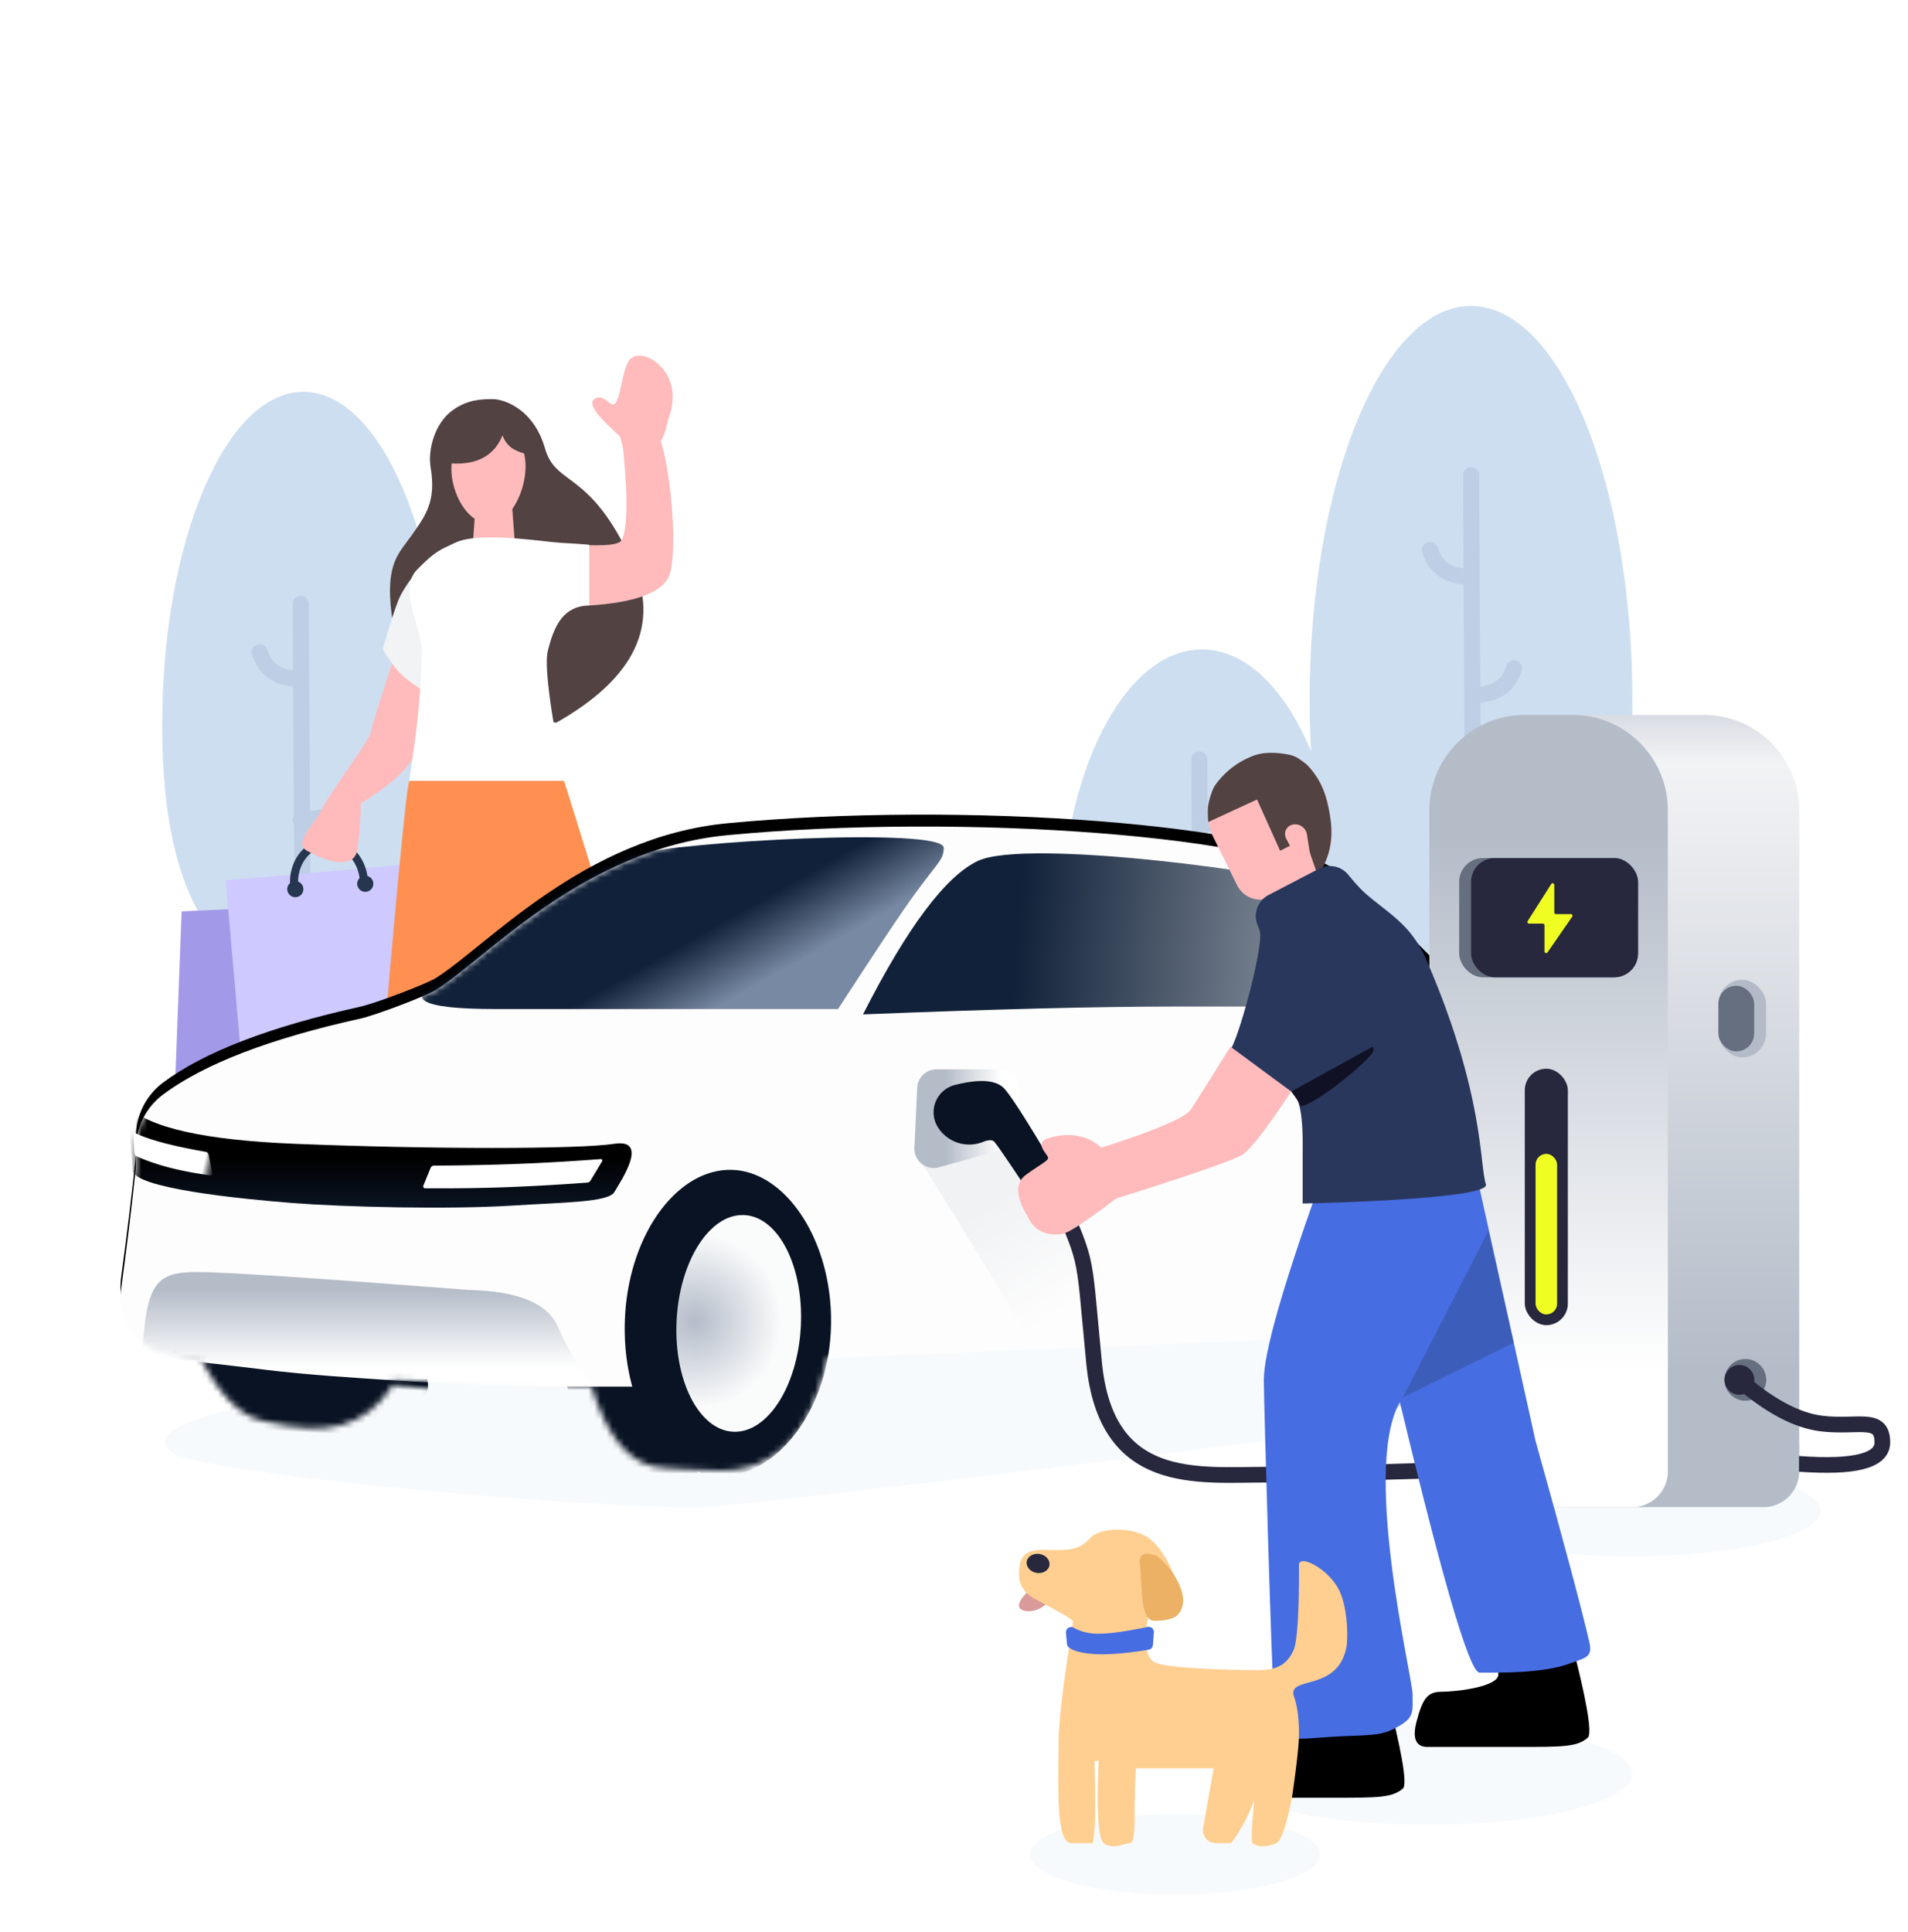 <svg width="320" height="324" viewBox="0 0 320 324" xmlns="http://www.w3.org/2000/svg" xmlns:xlink="http://www.w3.org/1999/xlink">
    <defs>
        <linearGradient x1="37.477%" y1="50%" x2="37.477%" y2="127.935%" id="rzl6hgwhhh">
            <stop offset="0%"/>
            <stop stop-color="#112139" offset="100%"/>
        </linearGradient>
        <linearGradient x1="40.609%" y1="15.245%" x2="40.609%" y2="82.765%" id="c672flle1i">
            <stop stop-color="#B4BCC8" offset="0%"/>
            <stop stop-color="#FFF" offset="100%"/>
        </linearGradient>
        <linearGradient x1="26.111%" y1="47.981%" x2="103.289%" y2="49.824%" id="psb35x75jj">
            <stop stop-color="#112139" offset="0%"/>
            <stop stop-color="#C5CCD2" offset="100%"/>
            <stop stop-color="#697A96" offset="100%"/>
        </linearGradient>
        <linearGradient x1="64.028%" y1="43.81%" x2="83.968%" y2="55.668%" id="agid381btk">
            <stop stop-color="#112139" offset="0%"/>
            <stop stop-color="#7889A3" offset="100%"/>
            <stop stop-color="#7889A3" offset="100%"/>
        </linearGradient>
        <linearGradient x1="35.122%" y1="35.063%" x2="67.997%" y2="81.424%" id="ghxsnowxvn">
            <stop stop-color="#B4BCC8" offset="0%"/>
            <stop stop-color="#FFF" offset="100%"/>
        </linearGradient>
        <linearGradient x1="40.609%" y1="-3.314%" x2="40.609%" y2="82.765%" id="fojsip3ilp">
            <stop stop-color="#CACFD8" offset="0%"/>
            <stop stop-color="#F2F3F5" offset="11.017%"/>
            <stop stop-color="#B4BCC8" offset="100%"/>
        </linearGradient>
        <linearGradient x1="40.609%" y1="15.245%" x2="40.609%" y2="82.765%" id="ny0fwg8ooq">
            <stop stop-color="#B4BCC8" offset="0%"/>
            <stop stop-color="#FFF" offset="100%"/>
        </linearGradient>
        <linearGradient x1="29.5%" y1="50%" x2="83.5%" y2="50%" id="7dy1xga44r">
            <stop stop-color="#B4BCC8" offset="0%"/>
            <stop stop-color="#FFF" offset="100%"/>
        </linearGradient>
        <filter x="0%" y="0%" width="100%" height="100%" filterUnits="objectBoundingBox" id="ua7b33ys1a">
            <feGaussianBlur in="SourceGraphic"/>
        </filter>
        <filter x="0%" y="0%" width="100%" height="100%" filterUnits="objectBoundingBox" id="8tmnlwyiib">
            <feGaussianBlur in="SourceGraphic"/>
        </filter>
        <filter x="0%" y="0%" width="100%" height="100%" filterUnits="objectBoundingBox" id="7r5a0dpfuc">
            <feGaussianBlur in="SourceGraphic"/>
        </filter>
        <filter x="0%" y="0%" width="100%" height="100%" filterUnits="objectBoundingBox" id="2ask8p3m6d">
            <feGaussianBlur in="SourceGraphic"/>
        </filter>
        <filter x="-5.6%" y="-13.9%" width="111.3%" height="124.1%" filterUnits="objectBoundingBox" id="k6oy7vmxlf">
            <feOffset dy="-2" in="SourceAlpha" result="shadowOffsetOuter1"/>
            <feGaussianBlur stdDeviation="4" in="shadowOffsetOuter1" result="shadowBlurOuter1"/>
            <feColorMatrix values="0 0 0 0 0 0 0 0 0 0 0 0 0 0 0 0 0 0 0.05 0" in="shadowBlurOuter1"/>
        </filter>
        <filter x="0%" y="0%" width="100%" height="100%" filterUnits="objectBoundingBox" id="lxmr8zh9ko">
            <feGaussianBlur in="SourceGraphic"/>
        </filter>
        <radialGradient cx="14.347%" cy="50%" fx="14.347%" fy="50%" r="70.178%" gradientTransform="matrix(1 0 0 .573 0 .213)" id="vjwuth3tbl">
            <stop stop-color="#B4BCC9" offset="0%"/>
            <stop stop-color="#FAFBFB" offset="100%"/>
        </radialGradient>
        <radialGradient cx="14.347%" cy="50%" fx="14.347%" fy="50%" r="70.178%" gradientTransform="matrix(1 0 0 .573 0 .213)" id="y4hmscs1bm">
            <stop stop-color="#B4BCC9" offset="0%"/>
            <stop stop-color="#FAFBFB" offset="100%"/>
        </radialGradient>
        <path d="M13.15 89.646C3.508 88.596-.832 84.516.133 77.406c.964-7.11 1.78-13.85 2.449-20.22v-3.137c0-3.601 1.703-6.99 4.592-9.138 6.872-5.11 17.874-9.341 33.005-12.692 2.72-.603 11.188-3.853 12.733-4.824C61.447 22.032 77.73 3.75 101.738 1.453c39.263-3.756 92.806.024 102.903 8.42 10.097 8.394 22.125 20.295 22.125 23.5 0 3.205 4.245 1.378 4.25 19.124 0 7.044.004 13.554-.069 17.663-.075 4.207-4.258 3.436-4.439 5.189-.313 3.045-2.886 19.731-12.503 20.993-.809.106-8.121 0-8.872 0-4.326 0-7.552-3.475-9.68-10.424l-76.863 3.215c-2.683 12.76-8.767 19.048-18.252 18.863-1.988-.039-9.257-.274-11.036-.705-4.472-1.085-7.9-5.543-10.281-13.373l-33.354-1.064c-2.04 3.624-4.835 6-8.384 7.13-3.291 1.047-6.777 1.012-12.873 0-4.052-.673-7.805-4.119-11.26-10.338z" id="f5eowcfpqe"/>
    </defs>
    <g fill="none" fill-rule="evenodd">
        <path d="M0 0h320v324H0z"/>
        <g transform="translate(20.203 51.3)">
            <ellipse fill="#CEDEF1" fill-rule="nonzero" opacity=".4" filter="url(#ua7b33ys1a)" cx="253.127" cy="202.05" rx="32.036" ry="7.65"/>
            <ellipse fill="#CEDEF1" fill-rule="nonzero" opacity=".4" filter="url(#8tmnlwyiib)" cx="219.286" cy="246.15" rx="34.292" ry="8.55"/>
            <ellipse fill="#CEDEF1" fill-rule="nonzero" opacity=".4" filter="url(#7r5a0dpfuc)" cx="176.873" cy="259.65" rx="24.365" ry="6.75"/>
            <path d="M30.682 112.5c13.083 0 23.688-11.211 23.688-42.125S43.765 14.4 30.682 14.4c-13.083 0-23.688 25.06-23.688 55.975 0 30.914 10.605 42.125 23.688 42.125z" fill="#CEDEF1" fill-rule="nonzero"/>
            <path stroke="#BECFE5" stroke-width="2.707" stroke-linecap="round" stroke-linejoin="round" d="m30.231 49.95.451 77.85M23.342 58.046c.916 3 3.205 4.5 6.869 4.5M41.06 79.026c-1.444 4.73-5.054 7.094-10.83 7.094"/>
            <path d="M226.505 116.1c14.952 0 27.073-13.268 27.073-49.855C253.578 29.66 241.458 0 226.505 0c-14.951 0-27.072 29.659-27.072 66.245 0 36.587 12.12 49.855 27.072 49.855z" fill="#CEDEF1" fill-rule="nonzero"/>
            <path stroke="#BECFE5" stroke-width="2.707" stroke-linecap="round" stroke-linejoin="round" d="m226.505 28.358.452 77.85M219.637 40.946c.915 3 3.205 4.5 6.868 4.5M233.725 60.746c-.916 3-3.206 4.5-6.87 4.5"/>
            <path d="M181.385 139.5c13.083 0 23.688-9.36 23.688-35.169 0-25.809-10.605-46.731-23.688-46.731-13.083 0-23.688 20.922-23.688 46.731 0 25.81 10.605 35.169 23.688 35.169z" fill="#CEDEF1" fill-rule="nonzero"/>
            <path stroke="#BECFE5" stroke-width="2.707" stroke-linecap="round" stroke-linejoin="round" d="m180.934 76.05.451 77.85M188.012 81.446c-.842 3.6-2.948 5.4-6.317 5.4"/>
            <g transform="translate(8.527 7.966)" fill-rule="nonzero">
                <path d="M43.497 19.162c.953 5.625-.871 8.063-3.12 11.25-2.248 3.188-4.519 4.778-3.412 13.442 1.038 7.493 10.228 13.52 27.57 18.082C77.78 54.447 82.041 45.48 77.316 35.033c-7.086-15.67-12.783-12.606-14.649-19.13-1.866-6.523-6.786-8.242-8.77-8.242-1.801 0-4.297.044-6.848 1.963-2.883 2.17-4.06 6.554-3.553 9.538z" fill="#524242"/>
                <path fill="#A29AE8" d="m1.731 93.56 35.036-1.626v35.032L0 139.184z"/>
                <path fill="#CEC9FF" d="m9.118 88.351 36.858-3.216 2.752 31.38-36.858 3.216z"/>
                <ellipse fill="#26364F" cx="20.801" cy="89.833" rx="1.354" ry="1.35"/>
                <ellipse fill="#26364F" cx="32.533" cy="88.933" rx="1.354" ry="1.35"/>
                <path d="M39.887 71.68c.688-2.92 9.236-3.274 25.644-1.06 13.108 41.612 19.254 63.694 18.44 66.246-.8 2.499-16.976 4.011-48.532 4.536a1.805 1.805 0 0 1-1.828-1.953c3.507-42.304 5.599-64.893 6.276-67.77z" fill="#FF9051"/>
                <path d="M53.28 28.49c3.633 0 6.136-5.398 6.136-9.538 0-4.14-2.503-7.118-6.135-7.118-3.633 0-6.31 3.356-6.31 7.497 0 4.14 2.677 9.16 6.31 9.16z" fill="#FBB"/>
                <path d="M44.622 18.167c6.052 1.083 9.797-.677 11.237-5.282 2.16-6.906-9.228-4.454-10.567 0-.893 2.97-1.116 4.73-.67 5.282z" fill="#524242"/>
                <path d="M54.872 10.934c.356 0-.08 3.787 2.719 5.215 1.866.952 2.626.806 2.28-.436-1.994-4.114-3.362-6.028-4.107-5.743-1.116.427-1.247.964-.892.964z" fill="#524242"/>
                <path d="M51.088 23.984c0 .652-.237 4.257-.711 10.815h7.465l-.809-10.815c-3.963-.048-5.945-.048-5.945 0z" fill="#FBB"/>
                <path d="M32.303 88.368c-.26-3.72-3.092-6.551-6.323-6.326-3.232.225-5.64 3.423-5.38 7.142" stroke="#26364F" stroke-width="1.354"/>
                <path d="M38.323 47.38c0 1.214-4.813 14.917-4.813 16.01 0 1.094-7.234 10.73-8.347 13.182-1.113 2.452-4.804 5.498-2.402 6.83 2.402 1.332 7.982 3.796 8.5-.468.347-2.843.52-5.332.52-7.467 5.494-3.392 8.542-6.303 9.144-8.733.602-2.43 1.755-8.63 3.459-18.6-4.04-1.312-6.06-1.563-6.06-.754zM70.08 42.272c-.07-6.747-.07-10.12 0-10.118 4.012.105 5.26-.278 5.56-1.026 1.476-3.662.146-14.493 0-16.558-.144-2.066 2.299-2.437 4.98-2.066 2.681.37 4.736 20.878 2.804 24.954-1.288 2.717-5.736 4.322-13.344 4.814z" fill="#FBB"/>
                <path d="M35.47 49.557c1.04 1.817 2.029 3.193 2.967 4.127.938.934 2.429 2.027 4.472 3.278 1.99-16.651 2.094-24.173.312-22.567-.758.684-3.243 3.253-4.784 6.208-.577 1.106-1.566 4.09-2.967 8.954z" fill="#F1F3F5"/>
                <path d="M65.396 31.763c1.827.093 3.394.2 4.702.32v10.19c-1.682 0-3.09.557-4.222 1.67-1.133 1.115-2.032 3.058-2.698 5.83-.644 2.167.255 9.47 2.698 21.907H39.887c1.414-8.815 2.121-16.118 2.121-21.908 0-3.812-4.061-10.156-.793-13.509 3.269-3.353 4.022-3.353 6.354-4.5 4.043-1.989 15.087-.14 17.827 0z" fill="#FFF"/>
                <path d="M75.858 16.29c-.38-1.558-.583-2.35-.613-2.377-2.13-1.968-5.716-5.146-4.338-6.232 1.378-1.087 2.607 1.037 3.273.869 1.11-.28 1.315-5.273 2.494-7.219 1.18-1.946 4.392-.733 6.119 1.69 1.727 2.424 1.49 5.545.635 7.787-.373.979-.484 3.38-2.003 4.596-1.013.812-2.869 1.107-5.567.885z" fill="#FBB"/>
            </g>
            <path d="M86.18 98.826c1.444 4.73 5.054 7.094 10.83 7.094" stroke="#B0C3DA" stroke-width="2.707" stroke-linecap="round" stroke-linejoin="round"/>
            <g transform="translate(0 87.3)">
                <path d="M21.094 97.055C8.979 99.888 4.898 102.57 8.85 105.102c5.927 3.798 78.144 10.085 91.081 8.903 12.937-1.182 132.591-15.026 135.907-18.326 2.21-2.2-24.413-7.393-79.87-15.579L21.093 97.055z" fill="#CEDEF1" fill-rule="nonzero" opacity=".4" filter="url(#2ask8p3m6d)"/>
                <mask id="3pofstxaeg" fill="#fff">
                    <use xlink:href="#f5eowcfpqe"/>
                </mask>
                <use fill="#000" filter="url(#k6oy7vmxlf)" xlink:href="#f5eowcfpqe"/>
                <use fill="#FDFDFD" xlink:href="#f5eowcfpqe"/>
                <path d="M29.446 102.392c12.285.005 22.21-4.32 22.169-9.659-.042-5.34-10.035-9.671-22.32-9.676-12.286-.005-22.211 4.32-22.17 9.66.042 5.338 10.035 9.67 22.32 9.675z" fill="#091323" mask="url(#3pofstxaeg)" transform="rotate(3 29.37 92.725)"/>
                <path d="M1.25 46.906c3.506 3.58 12.83 5.678 27.975 6.293 22.715.923 47.621.923 53.609 0 5.987-.923.99 6.38 0 8.095-.991 1.714-8.402 1.714-17.005 2.26-10.92.691-28.456.241-36.99-.427-8.684-.68-26.8-2.49-26.8-5.527L1.25 46.906z" fill="url(#rzl6hgwhhh)" mask="url(#3pofstxaeg)"/>
                <path d="m52.113 56.29-1.417 2.881a.316.316 0 0 0 .26.455c5.44.412 10.298.677 14.572.796 4.284.12 8.504.17 12.661.148a.633.633 0 0 0 .515-.27l2.195-3.127a.24.24 0 0 0-.197-.377c-4.93.025-9.57-.03-13.922-.168-4.364-.137-9.05-.367-14.058-.69a.633.633 0 0 0-.609.352z" fill="#FFF" mask="url(#3pofstxaeg)" transform="rotate(-4 65.828 58.243)"/>
                <path d="M3.61 88.75c.706-12.13 2.27-14.05 9.218-14.05 4.723 0 19.9 1.002 45.53 3.006 8.232.18 13.216 2.201 14.951 6.062 1.736 3.86 3.64 7.281 5.712 10.26-12.407-.13-23.525-.521-33.354-1.174-6.062-.402-14.284-.885-21.753-1.812-10.695-1.326-20.307-2.238-20.305-2.293z" fill="url(#c672flle1i)" mask="url(#3pofstxaeg)"/>
                <path d="m3.048 53.683-1.315 2.896a.3.3 0 0 0 .244.422c5.05.48 9.332.363 12.848-.35.378-.078.53-.79.773-1.643.373-1.307.77-2.195.264-2.08-2.544.573-6.623.708-12.235.404a.6.6 0 0 0-.579.35z" fill="#FFF" mask="url(#3pofstxaeg)" transform="scale(-1 1) rotate(-13 0 132.608)"/>
                <path d="M124.533 31.5c7.443-14.635 13.877-23.218 19.303-25.75 8.138-3.795 51.631 2.022 57.683 4.574 4.035 1.701 11.461 8.321 22.28 19.859h-47.044c-12.994 0-30.402.439-52.222 1.317z" fill="url(#psb35x75jj)" mask="url(#3pofstxaeg)"/>
                <path d="M54.269 25.378c15.28-12.142 25.667-18.997 31.16-20.564 8.24-2.352 52.64-4.744 52.64-1.258 0 2.265-1.06 2.265-6.6 10.233-1.981 2.848-5.688 8.451-11.12 16.811H62.904c-12.776 0-15.655-1.74-8.635-5.222z" fill="url(#agid381btk)" mask="url(#3pofstxaeg)"/>
                <path d="M84.617 82.304c.69-14.156 8.987-25.24 18.252-24.717 9.265.522 16.956 12.857 16.266 27.013-.69 14.156-9.727 24.804-18.992 24.282a11.368 11.368 0 0 1-3.49-.763l.498.664-13.784-.86-.057-.08-.09-.126-.598-.84-.175-.246-5.543-7.783-2.004-4.93H85.84c-.972-3.526-1.424-7.473-1.222-11.614zM198.191 75.221c.622-12.129 7.376-21.624 15.085-21.208 7.71.416 13.807 9.743 13.186 21.872-.622 12.129-7.727 22.467-15.436 22.05a9.336 9.336 0 0 1-3.745-1.021l.468 1.186-9.54-.164h-.018l-5.075-11.555 6.275-.424c-.95-3.213-1.398-6.875-1.2-10.736z" fill="#091323" mask="url(#3pofstxaeg)"/>
                <ellipse fill="url(#vjwuth3tbl)" mask="url(#3pofstxaeg)" transform="rotate(3 103.69 83.316)" cx="103.69" cy="83.316" rx="10.429" ry="18.19"/>
                <ellipse fill="url(#y4hmscs1bm)" mask="url(#3pofstxaeg)" transform="rotate(3 213.29 75.406)" cx="213.289" cy="75.406" rx="8.724" ry="15.218"/>
            </g>
            <path d="M133.026 141.919c.365 0 6.955 10.629 19.77 31.887l19.916-.785-25.245-36.115c-9.993 3.342-14.806 5.013-14.441 5.013z" fill="url(#ghxsnowxvn)" opacity=".4" filter="url(#lxmr8zh9ko)"/>
            <g transform="translate(155.521 68.582)">
                <path d="M0 76.557c7.111 17.077 5.74 11.296 7.774 32.113C9.808 129.486 25.008 127.4 36.806 127.4c11.798 0 53.549-1.797 71.015-1.583" stroke="#27273E" stroke-width="2.631" stroke-linecap="round"/>
                <path d="M80.666 0h29.365c8.837 0 16 7.163 16 16v110.845a6 6 0 0 1-6 6H70.666a6 6 0 0 1-6-6V16c0-8.837 7.164-16 16-16z" fill="url(#fojsip3ilp)"/>
                <path d="M80 0h8c8.837 0 16 7.163 16 16v110.845a6 6 0 0 1-6 6H70a6 6 0 0 1-6-6V16c0-8.837 7.163-16 16-16z" fill="url(#ny0fwg8ooq)"/>
                <rect fill="#666F7F" x="69" y="24" width="30" height="20" rx="4"/>
                <rect fill="#27273E" x="71" y="24" width="28" height="20" rx="4"/>
                <rect fill="#27273E" fill-rule="nonzero" x="80.007" y="59.326" width="7.219" height="43" rx="3.61"/>
                <rect fill="#F0FD23" fill-rule="nonzero" x="81.812" y="73.603" width="3.61" height="26.928" rx="1.805"/>
                <path d="M84.957 28.5v4.62c0 .154.124.279.278.279h2.494a.279.279 0 0 1 .23.437l-4.14 5.974a.279.279 0 0 1-.508-.16V35.28a.279.279 0 0 0-.278-.279h-2.307a.279.279 0 0 1-.235-.428l3.952-6.22a.279.279 0 0 1 .514.149z" fill="#F0FD23"/>
                <circle fill="#666F7F" cx="117" cy="111.5" r="3.5"/>
                <circle fill="#27273E" cx="116" cy="111.5" r="2.5"/>
                <path d="M116 111.5c5 4.34 9.548 6.776 13.64 7.307 6.14.796 10.336-1.407 10.336 3.193 0 3.067-4.648 4.263-13.945 3.589" stroke="#27273E" stroke-width="2.631" stroke-linecap="round"/>
                <path fill="#B4BCC9" d="M122 122h4v5h-4z"/>
            </g>
            <path d="M136.874 128.012h10.5a3.249 3.249 0 0 1 3.25 3.248v7.01c0 1.46-.975 2.74-2.381 3.13l-10.973 3.042a3.249 3.249 0 0 1-4.113-3.282l.471-10.052a3.249 3.249 0 0 1 3.246-3.096z" fill="url(#7dy1xga44r)"/>
            <path d="M148.411 131.44c-1.33-1.643-4.161-1.908-8.493-.795a4.716 4.716 0 0 0-2.821 7.075 6.202 6.202 0 0 0 7.522 2.475c.975-.383 1.62-.394 1.936-.034.596.679 3.094 4.356 7.497 11.033a3.075 3.075 0 0 0 3.947 1.055 2.586 2.586 0 0 0 1.08-3.603c-5.386-9.34-8.942-15.075-10.668-17.207z" fill="#091323" fill-rule="nonzero"/>
            <g fill-rule="nonzero">
                <path d="M240.14 212.397s7.75 26.166 5.947 27.702c-1.802 1.536-4.085 1.536-11.873 1.536h-15.186c-1.81-.097-2.363-1.507-1.66-4.23 1.056-4.083 1.952-5.023 4.24-5.023 2.288 0 9.486-.79 9.486-2.913 0-1.416-1.556-6.69-4.668-15.824l13.714-1.248z" fill="#000"/>
                <path d="M185.627 78.427c.624-.506 1.25-.992 1.877-1.459a9.258 9.258 0 0 1 14.616 5.661l.826 4.25a9.667 9.667 0 0 1-6.183 10.929l-4.084 1.486a4.368 4.368 0 0 1-5.408-2.167l-3.977-8.037a8.735 8.735 0 0 1 2.333-10.663z" fill="#FBB"/>
                <path d="m195.453 75.149.42.074a4.963 4.963 0 0 1 1.96.834c.576.41.968.711 1.176.902.09.083.187.184.29.305a12.88 12.88 0 0 1 2.366 3.698c.652 1.55 1.06 3.43 1.3 5.269.453 3.453-.265 6.555-2.156 9.305l-2.165-6.278-4.15 2.102-3.87-8.591-8.181 3.77c-.102-1.226-.102-2.177 0-2.851.073-.49.243-1.13.512-1.923l.105-.305c.166-.471.402-.915.7-1.315 1.596-2.144 3.649-3.705 6.159-4.683 1.475-.575 3.32-.68 5.534-.313z" fill="#524242"/>
                <path d="M196.594 86.973a2.004 2.004 0 0 1 2.391 1.644l.54 3.384a.838.838 0 0 1-1.073.933 3.187 3.187 0 0 1-1.899-1.592l-1.058-2.064a1.607 1.607 0 0 1 1.1-2.305z" fill="#FBB"/>
                <path d="M209.131 220.919s7.75 26.165 5.947 27.701c-1.802 1.537-4.084 1.537-11.872 1.537h-15.187c-1.81-.098-2.363-1.508-1.66-4.23 1.056-4.084 1.952-5.024 4.24-5.024 2.288 0 9.487-.789 9.487-2.913 0-1.415-1.556-6.69-4.668-15.824l13.713-1.247z" fill="#000"/>
                <path d="M200.707 142.599v5.715c-5.964 16.767-8.946 27.362-8.946 31.783 0 3.483 1.318 49.654 1.668 52.677.469 4.044 1.074 5.742 1.823 6.603 1.308 1.503 4.25.673 9.86.46 5.611-.212 6.755-.212 9.344-1.715 2.589-1.503 2.252-2.468 2.252-5.348s-8.968-39.495-1.621-49.76c7.347-10.266 12.853-24.515 12.853-29.378 0-3.241-.89-8.436-2.67-15.584l-24.563 4.547z" fill="#466DE1"/>
                <path d="M213.289 178.398c8.015 33.855 12.9 50.783 14.651 50.783 3.078 0 10.576.152 15.02-1.498 2.667-.99 3.992-.99 3.399-3.596-1.167-5.13-4.182-16.41-9.045-33.84l-9.535-43.026-14.49 31.177z" fill="#466DE1"/>
                <path d="m215.087 183.013 14.342-27.894 4.238 18.732-18.58 9.162z" fill="#3D5DBA"/>
                <path d="M185.715 125.202c1.247 0 6.179-18.059 5.339-20.46-.114-.325-.233-.64-.356-.946a3.97 3.97 0 0 1 1.845-5.01l8.468-4.414a3.97 3.97 0 0 1 4.914 1.012c1.229 1.509 2.259 2.615 3.09 3.321 4.107 3.49 7.526 5.185 10.072 11.09 9.645 22.37 8.817 34.035 9.917 37.497.825 2.594-30.733 3.22-30.733 3.22V141.3c.075-5.66-.576-8.859-1.953-9.594-1.023-.546-11.85-6.504-10.603-6.504z" fill="#2A375D"/>
                <path d="M164.77 141.383c-3.083-2.98-6.795-2.578-9.248-1.798-2.182.694-.351 2.408 0 3.052.35.644-.933 1.08-3.648 3.048-1.81 1.313-1.755 3.58.166 6.8 1.082 2.5 3.06 3.541 5.935 3.123 1.031-.15 4.048-2.142 9.05-5.976-1.46-5.458-2.213-8.208-2.255-8.249z" fill="#FBB"/>
                <path d="M163.416 141.489s14.565-4.406 16.077-6.698c1.007-1.528 3.23-5.053 6.666-10.576l10.195 7.515c-4.036 6.114-6.742 9.632-8.12 10.552-1.377.92-8.775 3.485-22.192 7.694l-2.626-8.487z" fill="#FBB"/>
                <path d="m196.354 131.73 13.638-7.515c.382.372.137 1-.734 1.884-4.061 4.124-11.013 8.868-11.381 7.95-.163-.405-.67-1.178-1.523-2.32z" fill="#111125"/>
            </g>
            <g transform="matrix(-1 0 0 1 205.75 205.2)" fill-rule="nonzero">
                <path d="M51.664 9.053c-1.589-.7-4.796.581-3.665 1.227 1.132.645 3.085 3.836 5.964 3.346 2.88-.49-.711-3.873-2.3-4.573z" fill="#D99A9A"/>
                <path d="M32.677 12.862c-.896-1.394-4.152-.132-4.152-2.504 0-2.373 2.107-6.974 4.749-8.923 2.642-1.95 8.165-1.877 9.857 0 1.692 1.877 3.335 2.104 7.234 1.957 3.9-.146 4.744 1.21 4.679 4.378-.026 1.25-.838 2.87-2.392 3.698-2.862 1.527-6.65 3.54-6.65 3.912 0 .574 2.417 14.205 2.417 20.47 0 6.264.573 16.716-2.134 16.716h-3.641c-.253-1.991-.38-3.736-.38-5.235s.032-4.35.097-8.551h-.667c.358 8.389.075 12.984-.849 13.786-1.386 1.202-3.67 0-4.384 0-.715 0-.806-1.989-.806-5.235 0-2.164-.069-4.603-.205-7.317H22.408l1.763 10.017a2.16 2.16 0 0 1-2.128 2.535H19.47c-1.43-1.883-2.63-4.05-3.598-6.5-1.452-3.676-.748-7.687-.748-7.286 0 3.405 1.353 13.283.748 13.786-1.03.856-2.825.521-3.995 0-.78-.348-1.647-2.88-2.6-7.595-.754-5.174-1.146-8.652-1.176-10.434-.075-4.478.887-6.691.892-6.712.818-3.333-7.357-.592-8.853-8.097-.283-1.419-.291-7.06 1.486-10.073 1.963-3.33 6.487-5.531 6.475-3.712-.017 2.7-.017 12.16.892 14.234 1.245 2.84 3.36 3.388 6.131 3.388 2.772 0 13.606-.188 16.764-1.148 3.158-.96 1.685-8.162.789-9.555z" fill="#FFCF91"/>
                <ellipse fill="#27273E" transform="rotate(-10 51.85 5.666)" cx="51.85" cy="5.666" rx="1.93" ry="1.605"/>
                <path d="M33.489 16.313c4.028.843 6.956 1.218 8.784 1.127 1.336-.067 2.537-.4 3.604-.997a.877.877 0 0 1 1.302.846l-.172 1.853a.877.877 0 0 1-.313.595c-.718.595-2.105.967-4.16 1.115-2.245.161-5.316-.077-9.215-.716a.877.877 0 0 1-.733-.802l-.152-2.1a.877.877 0 0 1 1.055-.921z" fill="#466DE1"/>
                <path d="M31.931 4.396c2.152-.813 3.099-.299 2.839 1.542-.39 2.76.105 9.348-2.424 9.348-1.685 0-2.914-.26-3.685-.78-1.213-1.12-1.453-2.687-.718-4.7.735-2.013 2.064-3.816 3.988-5.41z" fill="#ECB164"/>
            </g>
            <path d="M24.93 96.464z" stroke="#979797" stroke-width=".902"/>
            <rect fill="#B4BBC8" x="268" y="113" width="8" height="13" rx="4"/>
            <rect fill="#666F7F" x="268" y="114" width="6" height="11" rx="3"/>
        </g>
    </g>
</svg>
